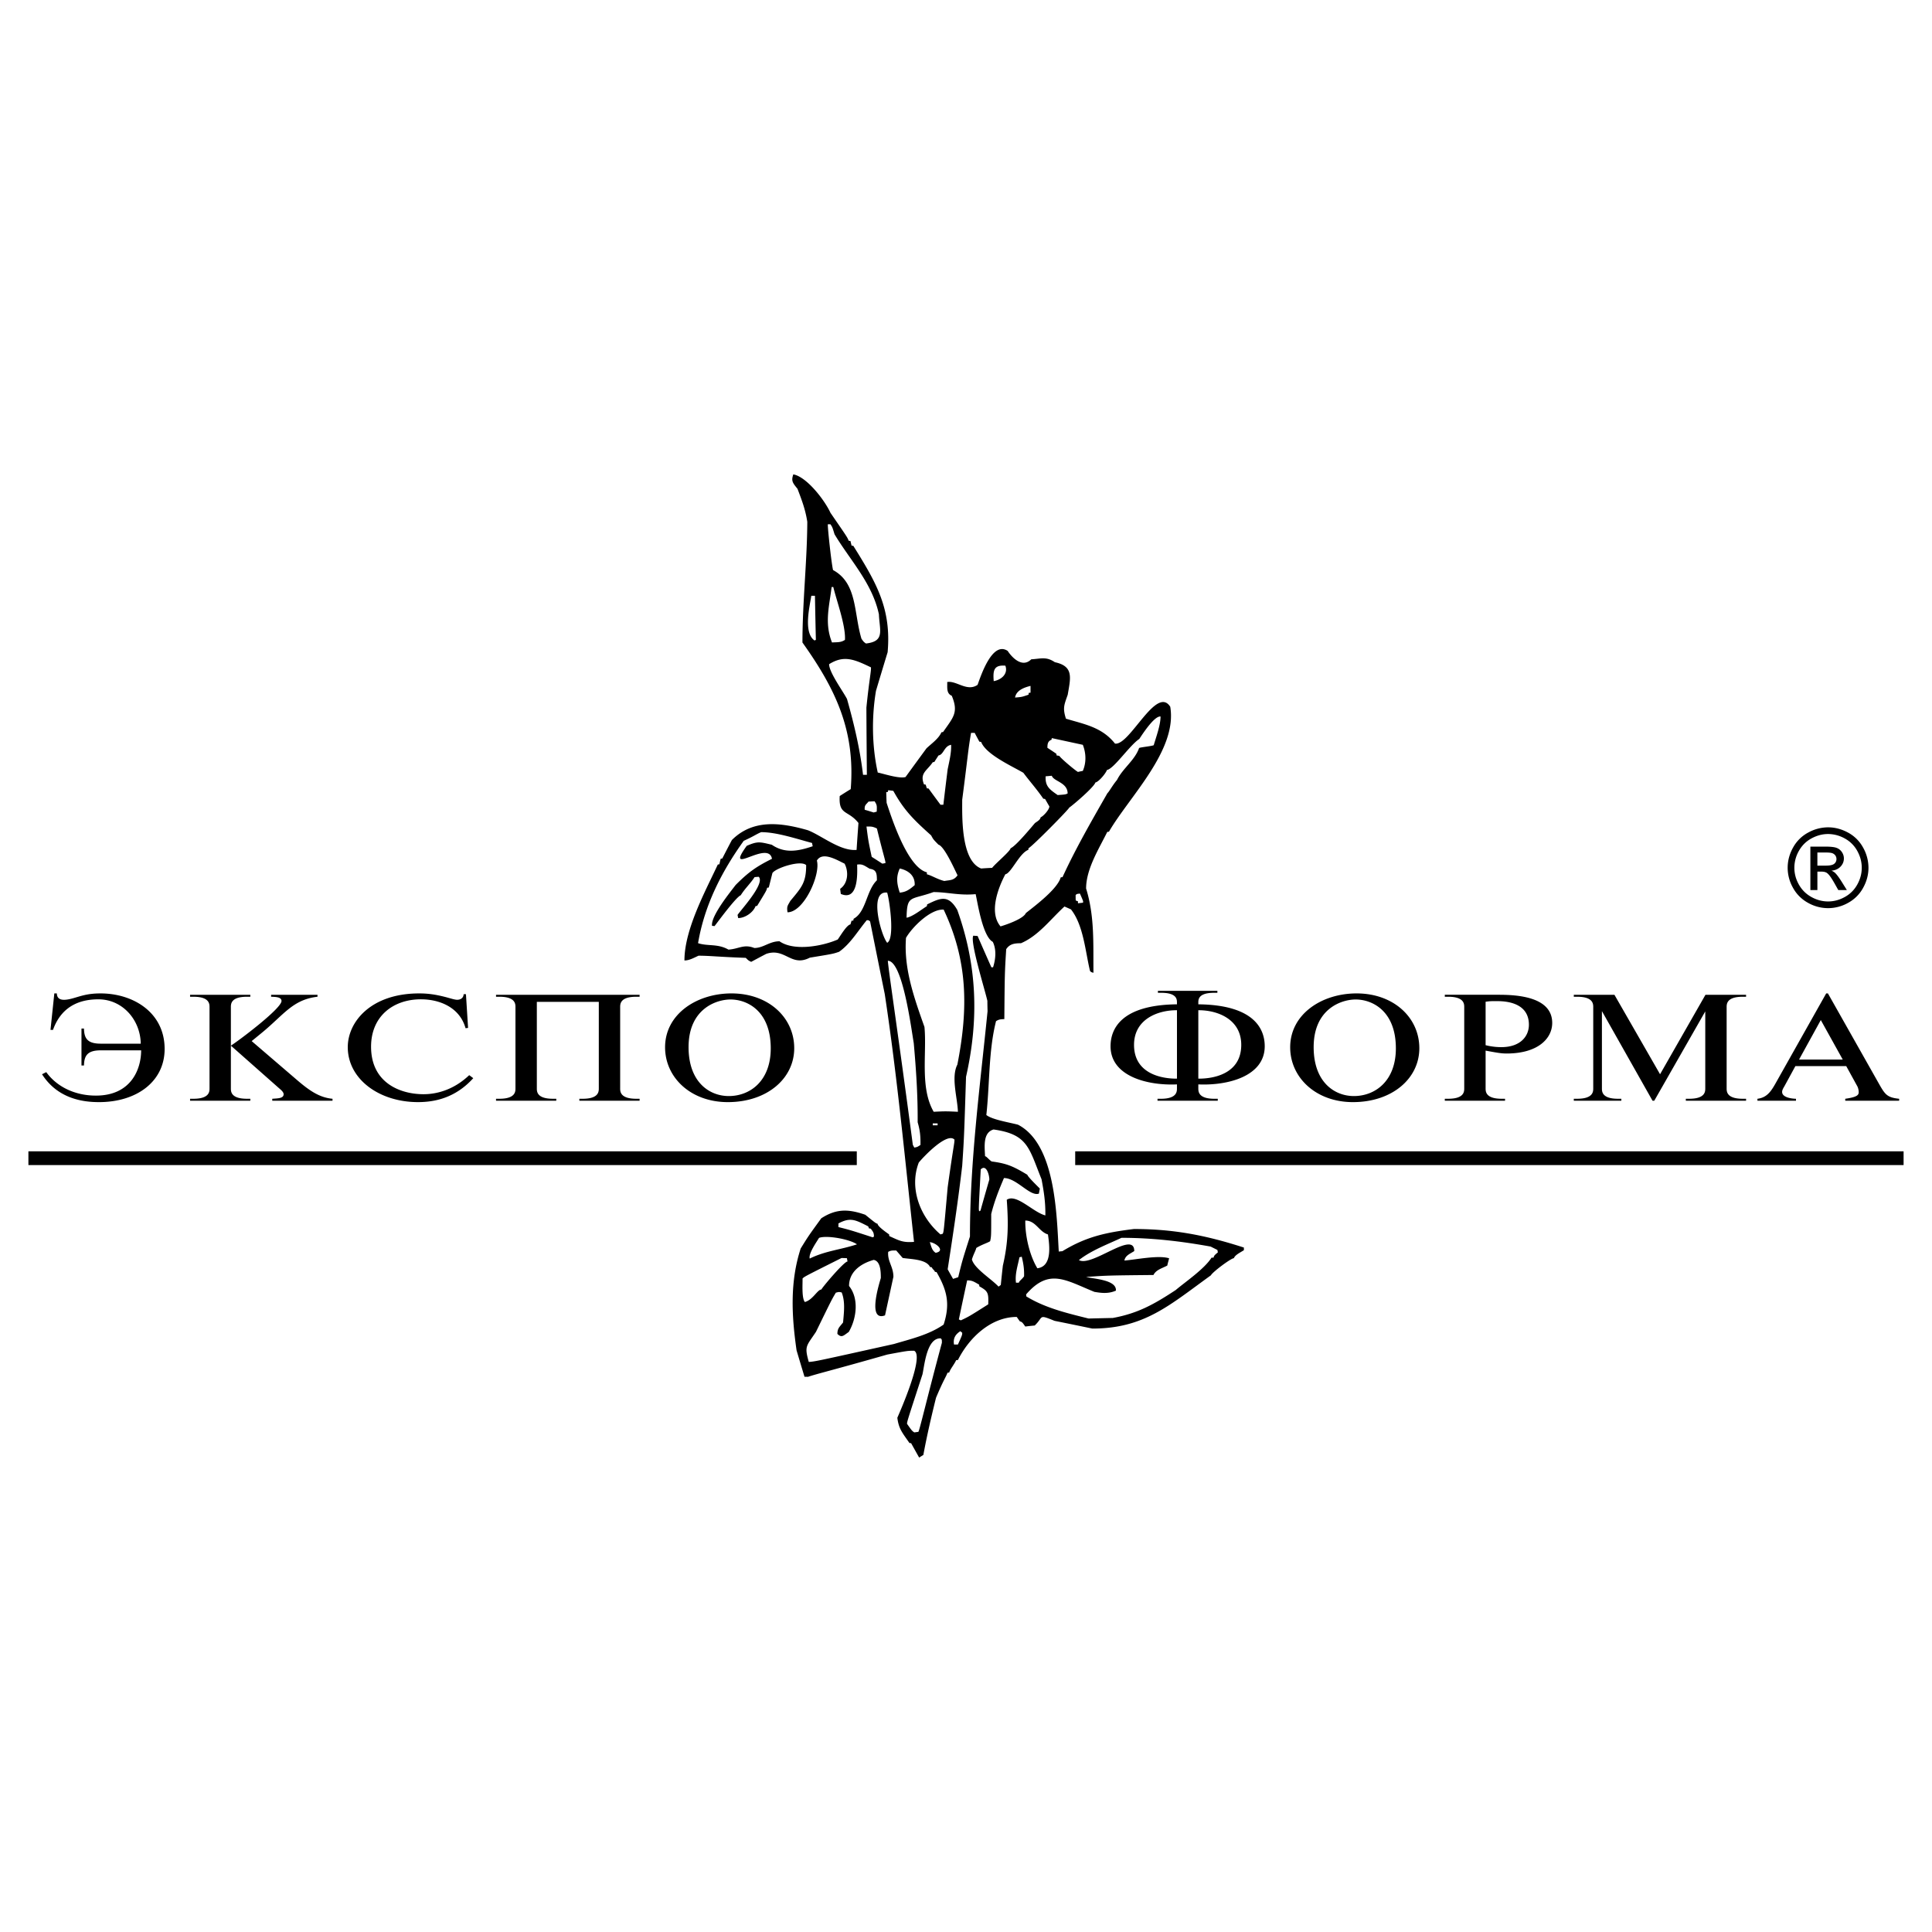<svg xmlns="http://www.w3.org/2000/svg" width="2500" height="2500" viewBox="0 0 192.756 192.756"><g fill-rule="evenodd" clip-rule="evenodd"><path fill="#fff" d="M0 0h192.756v192.756H0V0z"/><path d="M91.704 145.424c-.27-.484-.539-.959-.8-1.434-.056-.008-.112-.018-.167-.018-.698-1.014-1.07-1.395-1.209-2.52.074-.195 2.771-6.166 1.674-6.688-.642 0-.642 0-2.679.381-5.403 1.545-7.049 1.926-7.914 2.223-.121-.008-.232-.008-.344-.008-.27-.885-.53-1.758-.791-2.633-.502-3.496-.669-6.834.41-10.164.771-1.246.771-1.246 2.055-3.014 1.498-.967 2.706-.938 4.39-.352 1.042.846 1.042.846 1.228.9 0 .27.958.922 1.153 1.061 0 .057.009.111.018.168.958.428 1.321.67 2.464.576-.902-8.248-1.683-16.59-2.92-24.727-.493-2.418-.977-4.827-1.46-7.236-.14-.13-.14-.13-.335-.13-.902 1.088-1.627 2.353-2.762 3.152-.595.205-.595.205-2.92.586-1.869.967-2.446-1.014-4.343-.381-.502.26-1.004.53-1.507.799-.279-.139-.279-.139-.539-.4-2.688-.093-3.59-.214-4.715-.214-.483.223-.921.475-1.404.475 0-3.078 2.064-6.863 3.329-9.569.047-.01.103-.019.158-.028.037-.186.084-.372.13-.549l.158-.028c.316-.614.632-1.228.958-1.841 2.102-2.102 4.873-1.757 7.588-.976 1.395.548 3.228 2.102 4.854 1.962.056-.902.121-1.795.186-2.688-1.042-1.321-1.99-.735-1.869-2.688.363-.233.725-.465 1.098-.688.465-5.84-1.498-9.969-4.817-14.628 0-4.045.465-8.072.484-12.043-.195-1.265-.567-2.204-.977-3.292-.493-.604-.642-.79-.418-1.441 1.33.242 3.115 2.548 3.71 3.841 1.692 2.455 1.692 2.455 1.813 2.78.056.01.111.019.177.028.037.148.074.297.111.456.056.009.111.019.177.028 2.25 3.618 3.812 6.212 3.422 10.61a563.368 563.368 0 0 0-1.162 3.851c-.437 2.594-.409 5.514.177 8.155.511.093 2.139.642 2.771.446a710.86 710.86 0 0 1 2.092-2.864c.512-.483 1.219-.967 1.488-1.6.056-.009.111-.019.167-.027 1.005-1.46 1.572-1.935.865-3.618-.586-.242-.419-.921-.456-1.367.912-.176 1.981 1.004 3.033.279.344-.958 1.479-4.399 3.002-3.385.447.679 1.461 1.729 2.354.837.967-.056 1.488-.297 2.354.289 1.906.409 1.57 1.553 1.283 3.246-.354 1.022-.521 1.311-.178 2.39 1.852.558 3.6.846 4.893 2.483 1.459.241 4.129-5.85 5.514-3.674.734 4.343-4.109 8.993-6.119 12.471a.938.938 0 0 0-.166.019c-.818 1.665-2.111 3.692-2.111 5.645.855 2.753.707 5.45.734 8.407-.232-.064-.232-.064-.344-.186-.475-1.99-.652-4.557-1.898-6.138a36.76 36.76 0 0 0-.65-.288c-1.395 1.274-2.594 2.92-4.342 3.664-.67 0-1.127.074-1.471.595-.148 2.399-.148 2.399-.186 6.974-.428.02-.539.029-.828.205-.752 2.957-.623 6.223-.967 9.365.613.475 2.25.725 3.162.967 3.766 1.953 3.85 9.021 4.064 12.656.121-.018.24-.027.361-.037 2.391-1.459 4.354-1.869 7.133-2.213 3.934 0 7.152.613 10.975 1.85v.262c-.316.213-.885.465-.996.799-.287 0-2.129 1.377-2.297 1.711-4.119 2.967-6.639 5.311-11.828 5.311-1.256-.26-2.512-.521-3.768-.771-1.664-.67-1.059-.41-1.98.465a24.75 24.75 0 0 0-.939.102c-.203-.27-.297-.475-.539-.512-.111-.148-.213-.297-.316-.445-2.594 0-4.77 2.102-5.867 4.297a.973.973 0 0 0-.177.018c-.177.4-.604.912-.698 1.236-.056 0-.111.01-.167.02-.187.492-.372.66-1.144 2.492-.465 1.869-.902 3.748-1.265 5.709a8.677 8.677 0 0 0-.418.261zm-.484-2.512c-.232-.158-.232-.158-.725-.855.009-.242.009-.242 1.543-4.947.205-.949.437-3.654 1.823-3.58.112.121.112.121.112.438-1.553 5.773-2.232 8.787-2.353 8.891-.14.016-.27.036-.4.053zm-10.527-7.029c-.456-1.609-.242-1.562.716-3.004 1.562-3.199 1.562-3.199 1.981-3.906.307-.084.307-.084.585-.027.363.92.232 1.943.139 2.994-.315.428-.567.549-.567 1.143.428.428.614.168 1.135-.195.799-1.365 1.023-3.355.028-4.584 0-1.451 1.218-2.26 2.464-2.604.679.131.707 1.162.707 1.805-.074.297-1.432 4.416.418 3.729l.837-3.85c0-1.014-.605-1.535-.521-2.484.27-.148.391-.139.8-.139.214.242.428.492.642.744.734.131 2.353.102 2.734.902l.167.027c.112.242.288.297.316.455l.167.029c1.033 1.795 1.386 3.143.707 5.234-1.459 1.023-3.292 1.441-4.947 1.936-7.82 1.738-7.82 1.738-8.508 1.795zm14.489-1.74c-.112-.641.167-1.031.632-1.33l.186.158c0 .225 0 .225-.428 1.172h-.39zm.678-2.409c-.065-.037-.13-.064-.195-.094.27-1.301.548-2.604.828-3.896.502 0 .652.113 1.201.428 0 .057.008.113.018.168.855.475.93.643.883 1.795-1.907 1.209-1.907 1.209-2.735 1.599zm12.749-.185c-2.176-.539-4.352-1.061-6.211-2.205-.01-.074-.02-.139-.02-.203 2.287-2.65 3.934-1.414 6.807-.252.707.121 1.404.205 2.148-.121.094-1.105-2.297-1.172-2.967-1.367 2.121-.148 2.121-.148 6.715-.195.26-.52.846-.66 1.377-.939.055-.24.121-.482.186-.725-1.051-.344-3.357.139-4.463.223.092-.52.576-.67.984-.947 0-2.121-4.24 1.637-5.523.9 1.256-.975 2.799-1.543 4.25-2.221 2.957 0 5.85.324 8.891.873.223.111.445.223.678.336.01.074.029.156.047.24-.361.307-.361.307-.438.531h-.195c-.725 1.143-2.668 2.455-3.57 3.227-2.158 1.422-3.785 2.334-6.277 2.789-.809.019-1.618.036-2.419.056zm-28.307-1.647c-.334-.4-.214-1.859-.232-2.344.195-.195.195-.195 3.887-2.045.177 0 .353.008.54.018.019.104.037.215.065.326-.354 0-2.566 2.631-2.613 2.799-.391 0-.847 1.033-1.647 1.246zm19.325-1.535c-.764-.809-2.418-1.803-2.66-2.715.185-.586.373-.855.437-1.143.559-.346 1.246-.549 1.385-.68.104-.492.104-.492.104-2.707.334-1.32.762-2.389 1.273-3.588 1.273 0 2.604 1.877 3.488 1.553.027-.168.055-.336.092-.502-.084-.094-1.219-1.182-1.246-1.377-1.441-.865-2.037-1.125-3.57-1.33-.336-.242-.494-.502-.652-.521-.037-.967-.232-2.352.848-2.668 3.432.484 3.523 1.832 4.789 4.965.232 1.238.4 2.279.381 3.609-1.246-.326-2.883-2.205-3.85-1.562.168 2.398.168 4.166-.391 6.574-.074.643-.141 1.283-.205 1.926l-.223.166zm1.738-.39c-.121-.863.195-1.756.344-2.537.074-.02.15-.037.232-.057.158.66.252 1.172.232 1.953-.195.289-.502.475-.52.641h-.288zm-6.277-.381a83.995 83.995 0 0 1-.539-.957c.539-3.488 1.051-6.9 1.451-10.332.186-2.799.186-2.799.381-8.871 1.302-5.775 1.107-11.113-.875-16.656-.902-1.553-1.665-1.2-3.003-.549-.01.056-.019.111-.028.177-.558.344-1.413 1.042-2.027 1.153.046-2.307.39-1.73 2.688-2.558 1.367 0 2.595.363 4.204.205.176.716.678 4.212 1.711 4.761.361.735.307 1.665.027 2.539h-.168a424.49 424.49 0 0 1-1.375-3.125l-.428-.028c-.354.577 1.162 5.402 1.404 6.5 0 .344.008.689.018 1.033-.744 7.439-1.757 14.916-1.757 22.477-.763 2.391-.763 2.391-1.172 4.064-.177.055-.344.112-.512.167zm8.408-1.061c-.791-1.311-1.229-3.281-1.201-4.76 1.051 0 1.359 1.115 2.26 1.385.158 1.108.437 3.19-1.059 3.375zm-22.71-.967c-.14-.502.697-1.674.93-2.064.744-.287 3.041.121 3.785.643-1.656.548-3.125.64-4.715 1.421zm12.564-.576c-.4-.25-.447-.707-.586-1.061.623.048 1.599.885.586 1.061zm-6.278-1.543c-2.241-.727-2.241-.727-3.422-1.023v-.363c1.19-.641 1.693-.361 2.967.289.028.064.056.131.084.205.056.008.111.018.177.027.204.297.316.363.316.799a.493.493 0 0 0-.122.066zm6.761-.289c-2.074-1.775-3.134-4.648-2.167-7.17.483-.596 2.836-3.068 3.562-2.287 0 .408-.103.604-.679 4.752-.391 4.426-.391 4.426-.493 4.641a1.868 1.868 0 0 0-.223.064zm3.86-2.306c-.057-.213-.057-.213.156-4.184.549-.549.857.539.857 1.014a281.174 281.174 0 0 0-.885 3.105c-.046.02-.091.037-.128.065zm-6.473-6.36c-.055-.094-.102-.188-.148-.279-1.451-10.982-2.418-17.344-2.493-18.358 1.47 0 2.325 6.696 2.586 8.211.232 2.613.409 5.199.39 7.896.223.781.297 1.348.279 2.268-.316.206-.316.206-.614.262zm1.841-2.223v-.188h.484v.188h-.484zm.093-1.349c-1.395-2.408-.669-5.85-.921-8.463-1.051-2.965-2.074-5.84-1.841-8.889.595-1.042 2.427-2.893 3.757-2.818 2.418 5.115 2.465 9.875 1.367 15.465-.642 1.256 0 3.246.056 4.705-1.246-.055-1.246-.055-2.418 0zm-20.477-16.18c-1.079-.614-2.056-.316-3.032-.642.642-3.794 2.353-7.142 4.557-10.21 1.069-.484 1.255-.67 1.739-.865 1.553 0 3.506.66 5.078 1.079.019.103.037.214.065.326-1.441.493-2.78.744-4.082-.149-1.182-.281-1.396-.374-2.502.11-2.315 3.208 2.167-.67 2.52 1.292-1.627.809-2.38 1.367-3.626 2.613-.502.669-2.501 3.106-2.353 4.073l.25.028c.335-.428 2.121-2.874 2.613-3.078.437-.698.949-1.144 1.376-1.804.139-.019.279-.028.418-.037.66.66-1.73 3.246-2.111 3.803.019.103.037.205.065.316.669 0 1.488-.549 1.729-1.19l.158-.028c.939-1.535.939-1.535.995-1.804l.167-.028.362-1.441c.335-.512 2.836-1.321 3.367-.791 0 1.739-.447 2.213-1.581 3.571-.26.483-.372.511-.279 1.134 1.637 0 3.32-3.766 2.929-5.161.558-.939 2-.056 2.762.307.418.781.362 1.962-.438 2.511.019.167.038.334.065.511 1.757.753 1.655-2.027 1.627-2.929.549-.074.707.102 1.256.418.66.093.716.437.716 1.153-1.06 1.013-1.06 3.143-2.315 3.831a1.038 1.038 0 0 0-.037.186.97.97 0 0 0-.177.019l-.111.363c-.372.056-.995 1.134-1.265 1.506-1.543.67-4.361 1.19-5.812.177-1.004 0-1.6.67-2.511.67-1.048-.417-1.531.094-2.582.16zm15.837-.68c-.614-.735-1.87-5.245 0-5.003.251.847.772 4.622 0 5.003zm11.308-1.636c-1.191-1.404-.215-3.887.482-5.199.578-.093 1.404-2.111 2.289-2.436.008-.056.018-.112.027-.167.371-.177 3.998-3.85 4.055-4.045.455-.316 2.482-2.056 2.613-2.511.316-.046 1.031-.893 1.152-1.246.689-.112 2.26-2.455 3.227-3.097.299-.446 1.488-2.306 2.121-2.241 0 .855-.428 2.008-.68 2.864-.213.102-1.273.195-1.459.279-.428 1.228-1.627 2.027-2.205 3.19-.455.54-.771 1.153-.957 1.321-1.535 2.688-3.18 5.533-4.482 8.378a.959.959 0 0 0-.176.019c-.326 1.163-2.539 2.818-3.479 3.562-.241.575-1.952 1.161-2.528 1.329zm7.727-2.306v-.195l-.223-.084c-.01-.186-.01-.362-.01-.539.113-.112.113-.112.428-.149.346.781.346.781.299.911-.168.019-.336.037-.494.056zm-17.78-1.061c-.307-.93-.372-1.59 0-2.408.763.167 1.544.642 1.488 1.664-.549.447-.837.679-1.488.744zm4.445-1.162c-.688-.167-1.2-.521-1.739-.67v-.195c-1.971-.493-3.58-5.626-4.017-6.928a39.528 39.528 0 0 1-.037-1.069l.167-.028.028-.167c.167.019.334.037.511.065 1.079 1.962 2.074 2.92 3.775 4.445.214.4.214.4.726.92.586.167 1.581 2.399 1.906 3.06-.38.53-.762.464-1.32.567zm3.675-1.246C95.851 85.87 96 81.387 96 79.788c.595-4.566.577-4.91.883-6.667h.363c.148.289.307.577.465.874.057.009.111.019.178.028.473 1.246 3.049 2.399 4.211 3.078.615.828 1.35 1.646 1.99 2.585.057.009.111.019.178.028.139.242.279.493.428.744 0 .297-.559.948-.875 1.088-.037.26-.344.409-.557.567-.158.167-1.861 2.269-2.438 2.52-.047.307-1.479 1.488-1.842 1.953-.371.018-.734.037-1.095.065zm-9.859-.484a75.04 75.04 0 0 0-1.06-.679c-.344-1.627-.344-1.627-.521-3.022.409 0 .576-.037 1.041.195.679 2.79.893 3.32.846 3.45a27.72 27.72 0 0 1-.306.056zm-.864-5.105c-.298-.093-.596-.187-.893-.27-.037-.465.112-.493.381-.818l.604-.028c.251.381.232.438.214 1.032l-.306.084zm6.667-.772c-.4-.54-.799-1.079-1.19-1.618-.056-.009-.112-.019-.168-.019-.046-.13-.083-.251-.121-.372-.056-.009-.112-.019-.167-.019-.446-1.135.279-1.339.874-2.213a6.14 6.14 0 0 1 .158-.028c.14-.223.279-.437.418-.651.53-.084.54-.93 1.255-1.06.037.781-.176 1.618-.344 2.446a383.679 383.679 0 0 0-.428 3.534h-.287zm11.69-.967c-.848-.586-1.246-.893-1.201-1.869l.615-.056c.186.567 1.58.66 1.58 1.767-.214.102-.214.102-.994.158zm-19.418-2.018c-.307-2.604-.911-5.134-1.6-7.57-.437-.827-1.785-2.659-1.785-3.468 1.479-.93 2.511-.484 4.176.316.027.409-.168 1.181-.456 4.018.01 2.231.028 4.463.047 6.705l-.382-.001zm21.444-.288c-.297-.158-1.738-1.376-1.859-1.6a2.936 2.936 0 0 0-.27-.046l-.027-.167c-.297-.205-.596-.4-.893-.596 0-.391.047-.669.408-.8l.029-.167 3.096.669c.316.799.373 1.739 0 2.604a6.882 6.882 0 0 0-.484.103zm-6.276-7.422c.111-.706.883-1.004 1.543-1.162v.679c-.064 0-.121.01-.176.019-.01.056-.02.112-.02.177-.669.232-.669.232-1.347.287zm-2.13-1.637c-.084-1.06 0-1.637 1.162-1.543.289.781-.352 1.395-1.162 1.543zm-12.749-3.756c-.232-.167-.232-.167-.446-.474-.781-2.595-.4-5.533-2.836-6.854-.158-.66-.539-4.129-.521-4.566h.261c.195.288.195.288.409.995 1.544 2.585 3.767 4.873 4.427 7.988.063 1.609.631 2.697-1.294 2.911zm-3.386-.102c-.771-1.944-.27-3.599-.037-5.533h.167c.326 1.367 1.246 3.832 1.163 5.273-.419.287-.818.222-1.293.26zm-1.738-.196c-1.153-.781-.474-3.459-.326-4.463h.363c.028 1.459.056 2.929.093 4.398-.047.019-.093.037-.13.065z"/><path d="M2.834 114.867h82.648v1.373H2.834v-1.373zM107.273 114.867h82.649v1.373h-82.649v-1.373zM182.389 82.543c.678 0 1.338.173 1.982.52a3.699 3.699 0 0 1 1.506 1.492 4.11 4.11 0 0 1 .541 2.022c0 .695-.178 1.362-.533 2.002a3.745 3.745 0 0 1-1.49 1.494 4.062 4.062 0 0 1-2.006.533 4.067 4.067 0 0 1-2.006-.533 3.755 3.755 0 0 1-1.494-1.494 4.05 4.05 0 0 1-.533-2.002c0-.702.18-1.377.541-2.022a3.72 3.72 0 0 1 1.51-1.492 4.134 4.134 0 0 1 1.982-.52zm0 .667c-.566 0-1.117.146-1.654.436-.535.29-.955.706-1.258 1.244a3.399 3.399 0 0 0-.453 1.687c0 .58.148 1.136.445 1.668.299.533.713.948 1.248 1.246s1.09.447 1.672.447c.58 0 1.139-.149 1.672-.447.535-.297.949-.713 1.244-1.246s.443-1.088.443-1.668c0-.585-.15-1.147-.451-1.687a3.1 3.1 0 0 0-1.258-1.244 3.438 3.438 0 0 0-1.65-.436zm-1.768 5.593v-4.336h1.488c.512 0 .879.038 1.107.119.229.08.408.221.545.419.135.201.203.412.203.637 0 .317-.113.593-.34.828-.227.235-.527.366-.9.396.152.064.277.141.369.229.174.172.387.458.641.861l.529.848h-.855l-.385-.684c-.303-.536-.545-.874-.73-1.009-.129-.1-.316-.149-.562-.149h-.41v1.842h-.7v-.001zm.699-2.44h.85c.404 0 .682-.062.83-.182a.59.59 0 0 0 .223-.481.597.597 0 0 0-.107-.345.648.648 0 0 0-.295-.227c-.129-.051-.361-.074-.705-.074h-.795v1.309h-.001zM5.037 102.754h.25c.96-2.703 3.168-3.051 4.531-3.051 2.4 0 4.187 2.039 4.225 4.424h-3.994c-1.325 0-1.651-.527-1.67-1.51h-.25v3.686h.25c.019-.982.346-1.51 1.67-1.51h4.033c0 1.902-1.018 4.516-4.513 4.516-2.189 0-3.956-.953-4.954-2.342l-.422.211c1.574 2.463 4.109 2.781 5.684 2.781 3.783 0 6.548-2.07 6.548-5.303 0-3.654-3.149-5.543-6.395-5.543-1.306 0-1.939.258-2.746.484-.806.227-1.594.301-1.613-.484H5.42l-.383 3.641zM18.964 99.25v.195h.327c1.651 0 1.613.756 1.613 1.072v8.035c0 .316.039 1.072-1.613 1.072h-.327v.195h6.011v-.195h-.327c-1.651 0-1.613-.756-1.613-1.072v-8.035c0-.316-.039-1.072 1.613-1.072h.327v-.195h-6.011zm8.085 0v.195c.48.016 1.037.031 1.037.424 0 .756-4.263 3.957-5.05 4.455l4.8 4.244c.23.195.461.393.461.604 0 .424-.576.408-1.133.453v.195h6.011v-.195c-1.306-.121-2.304-.801-3.629-1.947l-4.436-3.807.941-.77c2.247-1.828 3.13-3.369 5.626-3.656v-.195h-4.628zM46.488 99.189h-.23c-.02.438-.384.559-.634.559-.269 0-.595-.121-1.229-.287-.96-.242-1.69-.348-2.573-.348-4.8 0-7.124 2.824-7.124 5.361 0 3.172 3.111 5.484 7.009 5.484 1.651 0 3.725-.41 5.511-2.389l-.403-.301c-1.651 1.57-3.418 1.902-4.551 1.902-2.343 0-5.242-1.133-5.242-4.742 0-3.035 2.208-4.727 4.973-4.727 1.824 0 3.86.77 4.455 2.885l.25-.031-.212-3.366zM49.489 99.25v.195h.326c1.652 0 1.613.756 1.613 1.072v8.035c0 .316.039 1.072-1.613 1.072h-.326v.195h6.01v-.195h-.326c-1.652 0-1.613-.756-1.613-1.072v-8.594h6.183v8.594c0 .316.039 1.072-1.613 1.072h-.327v.195h6.01v-.195h-.326c-1.651 0-1.613-.756-1.613-1.072v-8.035c0-.316-.038-1.072 1.613-1.072h.326v-.195H49.489zM72.615 109.959c3.917 0 6.625-2.357 6.625-5.379 0-3.064-2.573-5.467-6.26-5.467-3.476 0-6.625 2.07-6.625 5.377 0 3.006 2.554 5.469 6.26 5.469zm.096-.605c-1.939 0-4.013-1.391-4.013-4.879 0-3.836 2.784-4.756 4.186-4.756 1.67 0 4.013 1.146 4.013 4.877 0 3.248-2.055 4.758-4.186 4.758zM115.525 98.857v.195h.326c1.498 0 1.574.605 1.574.938v.211c-5.664.061-6.625 2.537-6.625 4.184 0 3.006 3.705 3.941 6.625 3.805v.363c0 .316.039 1.072-1.613 1.072h-.326v.195h6.01v-.195h-.326c-1.65 0-1.613-.756-1.613-1.072v-.363c2.92.137 6.625-.799 6.625-3.805 0-1.646-.959-4.123-6.625-4.184v-.211c0-.332.078-.938 1.574-.938h.328v-.195h-5.934zm1.901 8.76c-1.555.014-4.283-.5-4.283-3.369 0-2.582 2.4-3.473 4.283-3.457v6.826zm2.131-6.826c1.883-.016 4.283.875 4.283 3.457 0 2.869-2.727 3.383-4.283 3.369v-6.826zM134.982 109.959c3.918 0 6.625-2.357 6.625-5.379 0-3.064-2.572-5.467-6.26-5.467-3.477 0-6.625 2.07-6.625 5.377.001 3.006 2.555 5.469 6.26 5.469zm.096-.605c-1.939 0-4.014-1.391-4.014-4.879 0-3.836 2.785-4.756 4.188-4.756 1.67 0 4.014 1.146 4.014 4.877 0 3.248-2.055 4.758-4.188 4.758zM144.148 99.25v.195h.326c1.652 0 1.613.756 1.613 1.072v8.035c0 .316.039 1.072-1.613 1.072h-.326v.195h6.01v-.195h-.326c-1.65 0-1.613-.756-1.613-1.072v-3.73c1.152.211 1.557.287 2.094.287 3.148 0 4.551-1.51 4.551-3.051 0-2.627-3.533-2.809-5.338-2.809h-5.378v.001zm4.071.695c.48-.076.768-.061 1.191-.061.979 0 3.129.211 3.129 2.355 0 1.162-.863 2.234-2.746 2.234-.172 0-.807 0-1.574-.195v-4.333zM161.072 99.25h-4.053v.195h.326c1.652 0 1.613.756 1.613 1.072v8.035c0 .316.039 1.072-1.613 1.072h-.326v.195h4.744v-.195h-.328c-1.65 0-1.611-.756-1.611-1.072v-7.672l5.049 8.939h.174l5.088-8.91v7.643c0 .316.039 1.072-1.613 1.072h-.326v.195h6.01v-.195h-.326c-1.65 0-1.613-.756-1.613-1.072v-8.035c0-.316-.037-1.072 1.613-1.072h.326v-.195h-4.051l-4.531 7.928-4.552-7.928zM175.342 109.82h3.844v-.195c-.596-.016-1.383-.182-1.383-.68 0-.195.115-.377.23-.574l1.094-2.008h5.07l1.113 2.023c.078.15.135.393.135.574 0 .287-.154.498-1.344.664v.195h5.377v-.195c-1.191-.121-1.402-.424-1.979-1.436l-5.127-9.076h-.172l-5.109 9.076c-.441.771-.863 1.33-1.75 1.436v.196h.001zm6.32-8.049l2.189 3.941h-4.359l2.17-3.941z"/></g></svg>